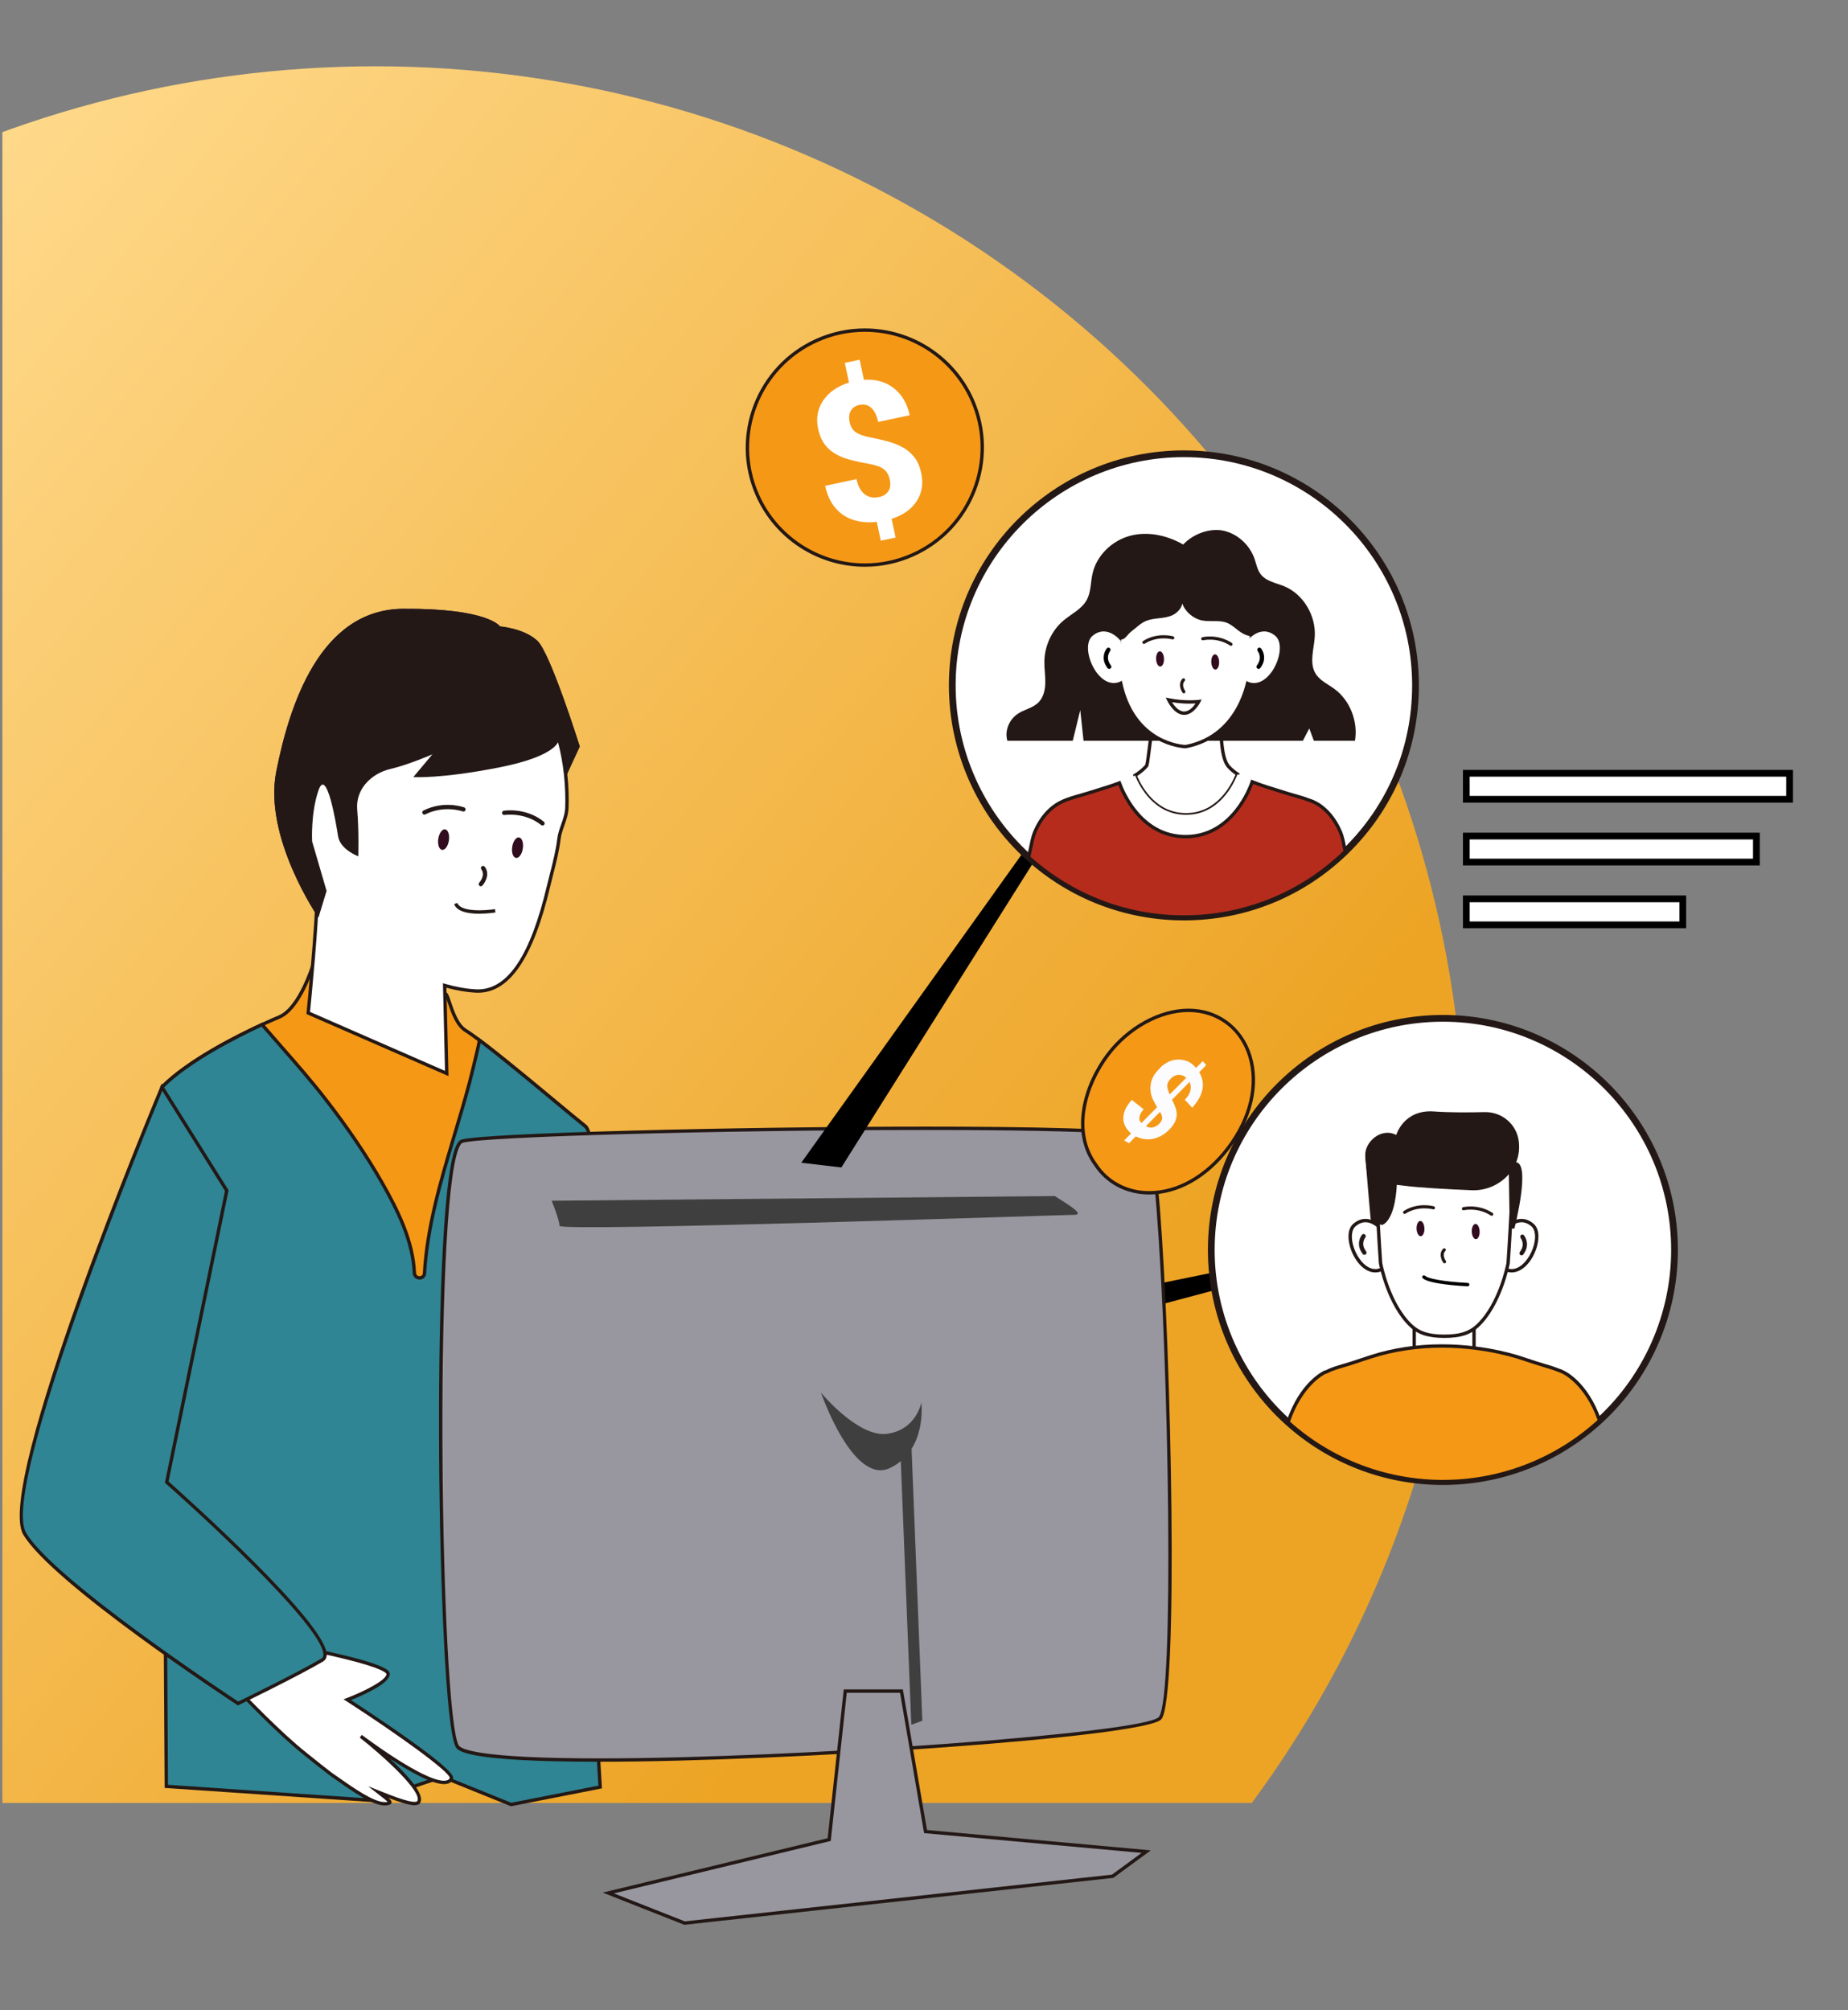 <?xml version="1.0" encoding="iso-8859-1"?>
<!-- Generator: Adobe Illustrator 16.0.0, SVG Export Plug-In . SVG Version: 6.00 Build 0)  -->
<!DOCTYPE svg PUBLIC "-//W3C//DTD SVG 1.1//EN" "http://www.w3.org/Graphics/SVG/1.1/DTD/svg11.dtd">
<svg version="1.1" id="Layer_2" xmlns="http://www.w3.org/2000/svg" xmlns:xlink="http://www.w3.org/1999/xlink" x="0px" y="0px"
	 width="388px" height="422px" viewBox="0 0 388 422" style="enable-background:new 0 0 388 422;" xml:space="preserve">
<rect x="0" y="0" width="388" height="422" fill="#808080" stroke="none"/>
<g>
	<g>
		<g>
			<defs>
				<rect id="SVGID_1_" x="0.5" y="5.519" width="386" height="373"/>
			</defs>
			<clipPath id="SVGID_2_">
				<use xlink:href="#SVGID_1_"  style="overflow:visible;"/>
			</clipPath>
			
				<linearGradient id="SVGID_3_" gradientUnits="userSpaceOnUse" x1="-77.703" y1="305.89" x2="188.554" y2="88.979" gradientTransform="matrix(1 0 0 -1 0.04 421.064)">
				<stop  offset="0" style="stop-color:#FFDA8C"/>
				<stop  offset="1" style="stop-color:#EDA425"/>
			</linearGradient>
			<circle style="clip-path:url(#SVGID_2_);fill:url(#SVGID_3_);" cx="78.815" cy="242.652" r="228.734"/>
		</g>
	</g>
	<g>
		<polygon points="193.764,287.168 315.877,254.665 188.276,280.715 		"/>
		<g>
			<g>
				<circle style="fill:#F59816;" cx="181.58" cy="93.969" r="24.658"/>
				<path style="fill:#231815;" d="M181.594,118.987c-9.9,0-18.885-5.848-22.891-14.899c-5.576-12.611,0.146-27.411,12.756-32.99
					c3.219-1.424,6.619-2.146,10.107-2.146c9.898,0,18.883,5.848,22.887,14.898c5.576,12.612-0.145,27.414-12.756,32.993
					C188.483,118.266,185.081,118.987,181.594,118.987z M181.567,69.66c-3.391,0-6.693,0.702-9.82,2.084
					c-12.256,5.421-17.814,19.802-12.395,32.059c3.893,8.795,12.621,14.478,22.242,14.478c3.389,0,6.691-0.7,9.816-2.083
					c12.256-5.422,17.814-19.804,12.395-32.061C199.915,75.342,191.186,69.66,181.567,69.66z"/>
			</g>
			<g>
				<path style="fill:#FFFFFF;" d="M186.831,100.76c-0.221-1.033-0.646-1.79-1.283-2.269c-0.635-0.477-1.646-0.842-3.035-1.091
					c-1.389-0.248-2.686-0.524-3.883-0.83c-1.197-0.303-2.262-0.723-3.197-1.262c-0.932-0.537-1.705-1.226-2.32-2.063
					c-0.617-0.838-1.064-1.914-1.346-3.23c-0.471-2.207-0.113-4.182,1.068-5.929c1.182-1.746,2.988-3.001,5.416-3.767l-0.881-4.131
					l3.115-0.665l0.896,4.209c2.461-0.155,4.547,0.425,6.256,1.747c1.707,1.318,2.826,3.22,3.355,5.699l-6.615,1.411
					c-0.291-1.355-0.773-2.348-1.453-2.965c-0.678-0.619-1.498-0.826-2.465-0.62c-0.863,0.185-1.471,0.597-1.834,1.241
					c-0.359,0.643-0.439,1.442-0.236,2.395c0.205,0.965,0.645,1.672,1.314,2.123c0.67,0.452,1.664,0.805,2.99,1.063
					c1.322,0.255,2.582,0.547,3.777,0.871c1.193,0.325,2.258,0.758,3.191,1.293c0.934,0.538,1.723,1.229,2.367,2.074
					c0.643,0.843,1.105,1.925,1.389,3.244c0.477,2.229,0.156,4.203-0.959,5.915c-1.115,1.71-2.869,2.942-5.26,3.699l0.842,3.937
					l-3.111,0.664l-0.844-3.955c-2.91,0.306-5.299-0.204-7.174-1.529c-1.873-1.327-3.096-3.339-3.674-6.042l6.596-1.408
					c0.318,1.489,0.891,2.552,1.715,3.187c0.824,0.636,1.846,0.826,3.057,0.565c0.889-0.188,1.529-0.604,1.924-1.239
					C186.93,102.466,187.03,101.684,186.831,100.76z"/>
			</g>
		</g>
		<line style="fill:none;" x1="37.127" y1="372.042" x2="124.469" y2="371.598"/>
		<path style="fill:#152245;" d="M80.819,398.771"/>
		<path style="fill:#E77451;" d="M60.391,167.753c0.639-21.162,14.273-37.921,30.463-37.438c15.842,0.475,28.26,17.29,28.193,37.84
			c-0.004,0.449-0.01,0.901-0.025,1.352c-0.07,2.448-1.412,4.369-1.68,6.707c-0.359,3.103-1.496,6.971-2.158,9.779
			c-3.166,13.396-7.818,22.476-15.332,22.063c-2.061-0.112-4.248-0.511-6.488-1.158l0.438,18.478l-29.09-12.71
			c0,0,1.945-19.209,1.871-25.521C62.635,181.335,60.186,174.703,60.391,167.753z"/>
		<g>
			<path style="fill:#F59816;" d="M46.704,366.81L34.012,228.244c6.385-6.497,19.748-12.699,24.623-14.731
				c4.371-1.817,7.156-11.109,7.156-11.109l17.432,10.944l3.764,3.232l1.717-2.938l4.785-5.004c0.719,0.021,1.465,5.934,4.227,7.675
				c5.135,3.234,19.924,15.957,25.15,20.128c3.418,2.727-9.258,30.287-9.58,65.252c-0.24,26.249-8.324,25.538-7.619,39.395
				l-2.51,25.926l-11.605-9.264l-16.723-3.968L46.704,366.81z"/>
			<path style="fill:#231815;" d="M103.446,367.695l-12.055-9.621l-16.525-3.921l-28.469,13.188l-0.045-0.5L33.643,228.113
				l0.115-0.117c7.281-7.409,22.977-14.074,24.742-14.81c4.166-1.734,6.926-10.794,6.953-10.885l0.133-0.445l17.865,11.224
				l3.445,2.956l1.551-2.639l4.895-5.118l0.156,0.005c0.508,0.015,0.73,0.674,1.215,2.118c0.613,1.82,1.539,4.57,3.193,5.611
				c3.656,2.306,11.979,9.225,18.666,14.782c2.682,2.229,4.996,4.155,6.516,5.367c1.584,1.266,0.361,6.197-1.859,15.151
				c-2.945,11.89-7.4,29.857-7.592,50.381c-0.135,14.835-2.785,21.153-4.916,26.229c-1.678,4.003-3.008,7.163-2.701,13.146v0.026
				l-0.002,0.024L103.446,367.695z M74.792,353.409l16.918,4.013l11.158,8.907l2.443-25.25c-0.307-6.127,1.113-9.511,2.758-13.428
				c2.105-5.02,4.729-11.267,4.861-25.962c0.191-20.606,4.658-38.622,7.613-50.545c1.934-7.807,3.334-13.446,2.104-14.428
				c-1.525-1.216-3.844-3.145-6.527-5.376c-6.318-5.254-14.971-12.447-18.59-14.729c-1.867-1.175-2.842-4.068-3.486-5.983
				c-0.178-0.531-0.391-1.166-0.551-1.482l-4.506,4.711l-1.908,3.271l-4.066-3.493l-17.021-10.688
				c-0.623,1.907-3.252,9.244-7.219,10.894c-6.316,2.633-18.514,8.638-24.395,14.537l12.632,137.9L74.792,353.409z"/>
		</g>
		<path style="fill:#3D295E;" d="M117.301,155.386c0,0-0.016,3.26-12.441,5.72c-12.428,2.458-18.078,2.032-18.078,2.032l4.002-4.771
			c0,0-4.947,2.167-8.838,3.081c-3.891,0.914-7.33,4.156-6.949,8.542c0.385,4.387,0.225,9.788,0.225,9.788s-3.82-1.402-4.248-4.246
			c-0.432-2.844-2.4-14.484-4.09-9.645c-1.688,4.84-1.35,10.77-1.35,10.77l3.033,10.385l-1.711,5.612c0,0-11.592-16.82-8.863-30.636
			c2.73-13.817,9.125-34.087,26.633-34.206c17.936-0.123,20.348,3.698,20.348,3.698s5.137,0.409,7.889,3.064
			c2.754,2.658,8.861,22.145,8.861,22.145l-2.848,6.176L117.301,155.386z"/>
		<path style="fill:#D1DBEF;" d="M99.495,168.409c1.102,0.137,1.762,1.775,1.627,2.879c-0.373,3.194-1.732,8.764-9.248,8.131
			c-7.197-0.605-8.158-7.283-7.678-10.549c0.16-1.089,1.156-1.851,2.246-1.716L99.495,168.409z"/>
		<polygon style="fill:#152245;" points="84.196,168.871 84.293,171.728 74.715,170.841 74.952,168.617 		"/>
		<polygon style="fill:#152245;" points="105.346,170.644 100.79,170.313 100.516,173.007 105.395,173.283 		"/>
		<polygon style="fill:#994831;" points="106.438,188.735 105.799,186.013 97.458,187.746 		"/>
		<polygon style="fill:#C89A4A;" points="116.405,252.561 108.069,260.293 97.883,252.394 107.651,257.062 		"/>
		<polygon style="fill:#C89A4A;" points="75.237,251.8 66.901,259.527 56.713,251.633 66.479,256.302 		"/>
		<path style="fill:#485473;" d="M123.04,238.563l24.055,84.985c0,0,24.139,31.089,24.053,33.91
			c-0.084,2.823-6.795,14.625-13.02,10.202c-6.217-4.425-25.377-36.773-25.377-36.773l-17.404-39.828L123.04,238.563z"/>
		<path style="fill:#485473;" d="M34.012,228.244c0,0-34.895,83.477-28.83,93.75c6.064,10.273,44.803,35.645,44.803,35.645
			s11.928-5.767,17.674-9.125c5.752-3.356-32.652-37.348-32.652-37.348l12.605-61.211L34.012,228.244z"/>
		<path style="fill:#485473;" d="M55.022,215.107c4.471,5.189,9.121,10.249,13.328,15.661c4.301,5.531,8.379,11.417,11.854,17.51
			c3.287,5.772,6.49,12.183,6.799,18.947c0.064,1.357,2.049,1.446,2.127,0.063c0.58-10.085,3.525-19.722,6.385-29.349
			c1.381-4.662,2.805-9.325,3.91-14.064c0.404-1.732,0.906-3.604,1.242-5.484c6.461,4.831,17.764,14.51,22.199,18.05
			c3.418,2.727,0.342,35.182,0.021,70.143c-0.244,26.253,2.416,54.734,3.123,68.591l-18.705,3.676l-14.416-5.845l-14.748,4.974
			l-43.219-2.943l-0.91-146.791C39.176,222.988,48.907,217.927,55.022,215.107z"/>
		<polygon style="fill:#152245;" points="89.907,272.017 92.901,370.542 92.424,274.693 		"/>
		<polygon style="fill:#152245;" points="121.852,340.208 110.584,338.2 117.344,341.929 		"/>
		<polygon style="fill:#152245;" points="87.852,274.43 52.084,236.71 55.874,225.927 45.465,226.108 45.885,220.427 43.936,227.55 
			52.807,229.055 49.293,238.855 		"/>
		<polygon style="fill:#152245;" points="108.934,225.782 113.887,234.103 106.625,234.626 113.075,242.621 92.831,273.591 
			110.659,242.735 103.325,233.228 111.321,232.911 		"/>
		<polygon style="fill:#152245;" points="58.508,338.517 43.821,350.628 48.979,341.858 		"/>
		<polygon style="fill:#152245;" points="73.147,269.286 53.811,269.944 65.627,272.28 		"/>
		<path style="fill:#EAF0F7;" d="M240.924,238.724c3.705,2.966,7.016,117.176,2.629,122.004
			c-4.385,4.827-143.629,13.302-147.578,5.84c-3.949-7.462-5.584-124.771,1.002-126.966
			C103.557,237.409,236.534,235.214,240.924,238.724z"/>
		<polygon style="fill:#EAF0F7;" points="189.262,355.036 194.321,384.526 240.661,388.739 233.6,393.912 143.729,403.741 
			127.719,397.424 174.096,386.212 177.469,355.036 		"/>
		<path style="fill:#787F8A;" d="M221.471,251.103c3.625,2.304,6.258,3.95,3.953,3.95c-2.303,0-107.963,3.623-107.963,2.304
			c0-1.315-1.645-5.267-1.645-5.267L221.471,251.103z"/>
		<path style="fill:#787F8A;" d="M193.438,294.486c0,0-1.053,5.688-7.158,6.53c-6.111,0.843-13.906-8.636-13.906-8.636
			s6.74,19.592,14.535,15.799C194.706,304.387,193.438,294.486,193.438,294.486z"/>
		<polygon style="fill:#787F8A;" points="189.016,303.968 191.334,362.104 193.653,361.26 191.334,302.702 		"/>
		<path style="fill:#E77451;" d="M49.866,354.688l12.891-8.844c0,0,18.678,3.481,18.732,5.602c0.057,2.119-8.58,5.393-8.58,5.393
			s22.783,14.715,21.84,16.612c-1.982,3.992-18.996-8.937-18.996-8.937s13.857,10.931,12.166,13.795
			c-0.537,0.914-3.596-0.097-8.455-2.046c2.262,1.772,2.738,2.097,2.199,2.296c-2.439,0.905-7.313-2.663-12.205-6.09
			c-2.172-1.649-3.877-3.058-5.318-4.198C58.112,363.489,49.866,354.688,49.866,354.688z"/>
		<g>
			<path style="fill:#FFFFFF;" d="M60.391,167.753c0.639-21.162,14.273-37.921,30.463-37.438c15.842,0.475,28.26,17.29,28.193,37.84
				c-0.004,0.449-0.01,0.901-0.025,1.352c-0.07,2.448-1.412,4.369-1.68,6.707c-0.359,3.103-1.496,6.971-2.158,9.779
				c-3.166,13.396-7.818,22.476-15.332,22.063c-2.061-0.112-4.248-0.511-6.488-1.158l0.438,18.478l-29.09-12.71
				c0,0,1.945-19.209,1.871-25.521C62.635,181.335,60.186,174.703,60.391,167.753z"/>
			<path style="fill:#231815;" d="M94.168,225.922l-29.836-13.035l0.027-0.258c0.02-0.19,1.92-19.047,1.871-25.374
				c-4.242-6.278-6.385-13.022-6.193-19.513c0.307-10.155,3.59-19.658,9.244-26.757c5.668-7.115,13.086-11.033,20.889-11.033
				c0.23,0,0.463,0.003,0.693,0.01c7.76,0.232,14.982,4.328,20.336,11.534c5.322,7.16,8.234,16.628,8.203,26.66
				c-0.004,0.453-0.012,0.908-0.027,1.362c-0.039,1.386-0.471,2.604-0.885,3.785c-0.352,0.989-0.68,1.924-0.797,2.949
				c-0.268,2.321-0.963,5.051-1.576,7.457c-0.215,0.838-0.418,1.637-0.59,2.363c-3.553,15.037-8.52,22.347-15.186,22.348
				c-0.17,0-0.34-0.005-0.51-0.015c-1.916-0.104-3.969-0.453-6.104-1.04L94.168,225.922z M65.09,212.444l28.344,12.385
				l-0.436-18.406l0.463,0.135c2.252,0.649,4.408,1.034,6.408,1.144c0.158,0.009,0.314,0.014,0.473,0.014
				c6.289,0,11.031-7.133,14.496-21.802c0.174-0.73,0.379-1.534,0.594-2.376c0.607-2.386,1.297-5.09,1.559-7.363
				c0.127-1.104,0.484-2.121,0.832-3.104c0.416-1.181,0.809-2.295,0.846-3.572c0.014-0.449,0.021-0.897,0.025-1.345
				c0.031-9.879-2.832-19.196-8.061-26.234c-5.223-7.026-12.252-11.022-19.791-11.249c-7.828-0.231-15.313,3.609-21.006,10.758
				c-5.561,6.98-8.789,16.334-9.092,26.338c-0.188,6.37,1.932,13.002,6.129,19.182l0.061,0.088l0.002,0.106
				C67.006,193.003,65.319,210.137,65.09,212.444z"/>
		</g>
		<path style="fill:#231815;" d="M117.301,155.386c0,0-0.016,3.26-12.441,5.72c-12.428,2.458-18.078,2.032-18.078,2.032l4.002-4.771
			c0,0-4.947,2.167-8.838,3.081c-3.891,0.914-7.33,4.156-6.949,8.542c0.385,4.387,0.225,9.788,0.225,9.788s-3.82-1.402-4.248-4.246
			c-0.432-2.844-2.4-14.484-4.09-9.645c-1.688,4.84-1.35,10.77-1.35,10.77l3.033,10.385l-1.711,5.612c0,0-11.592-16.82-8.863-30.636
			c2.73-13.817,9.125-34.087,26.633-34.206c17.936-0.123,20.348,3.698,20.348,3.698s5.137,0.409,7.889,3.064
			c2.754,2.658,8.861,22.145,8.861,22.145l-2.848,6.176L117.301,155.386z"/>
		<polygon style="fill:#C89A4A;" points="116.405,252.561 108.069,260.293 97.883,252.394 107.651,257.062 		"/>
		<polygon style="fill:#C89A4A;" points="75.237,251.8 66.901,259.527 56.713,251.633 66.479,256.302 		"/>
		<path style="fill:#485473;" d="M123.04,238.563l24.055,84.985c0,0,24.139,31.089,24.053,33.91
			c-0.084,2.823-6.795,14.625-13.02,10.202c-6.217-4.425-25.377-36.773-25.377-36.773l-17.404-39.828L123.04,238.563z"/>
		<g>
			<path style="fill:#2F8593;" d="M55.022,215.107c4.471,5.189,9.121,10.249,13.328,15.661c4.301,5.531,8.379,11.417,11.854,17.51
				c3.287,5.772,6.49,12.183,6.799,18.947c0.064,1.357,2.049,1.446,2.127,0.063c0.58-10.085,3.525-19.722,6.385-29.349
				c1.381-4.662,2.805-9.325,3.91-14.064c0.404-1.732,0.906-3.604,1.242-5.484c6.461,4.831,17.764,14.51,22.199,18.05
				c3.418,2.727,0.342,35.182,0.021,70.143c-0.244,26.253,2.416,54.734,3.123,68.591l-18.705,3.676l-14.416-5.845l-14.748,4.974
				l-43.219-2.943l-0.91-146.791C39.176,222.988,48.907,217.927,55.022,215.107z"/>
			<path style="fill:#231815;" d="M107.27,379.217l-14.393-5.834l-14.689,4.954l-0.07-0.005l-43.547-2.965l-0.914-147.266
				l0.102-0.104c5.436-5.53,15.561-10.649,21.113-13.211l0.242-0.111l0.176,0.202c1.248,1.45,2.533,2.915,3.775,4.331
				c3.209,3.656,6.527,7.438,9.563,11.345c4.666,6,8.664,11.904,11.883,17.551c3.375,5.925,6.537,12.34,6.846,19.106
				c0.025,0.499,0.393,0.724,0.748,0.724c0.307,0,0.645-0.176,0.672-0.663c0.564-9.794,3.387-19.291,6.117-28.478l0.729-2.453
				c1.215-4.093,2.475-8.323,3.459-12.544c0.111-0.482,0.232-0.977,0.355-1.479c0.314-1.299,0.643-2.643,0.883-3.988l0.1-0.564
				l0.461,0.344c4.254,3.181,10.6,8.457,15.701,12.698c2.678,2.225,4.99,4.146,6.508,5.357c2.268,1.811,1.934,13.643,1.092,36.153
				c-0.389,10.393-0.83,22.172-0.941,34.271c-0.18,19.508,1.24,40.197,2.277,55.304c0.357,5.21,0.664,9.71,0.848,13.266l0.014,0.306
				L107.27,379.217z M92.899,372.629l14.441,5.854l18.301-3.596c-0.184-3.501-0.484-7.891-0.832-12.948
				c-1.037-15.118-2.457-35.823-2.275-55.358c0.109-12.107,0.551-23.893,0.939-34.29c0.707-18.94,1.268-33.901-0.826-35.572
				c-1.525-1.217-3.838-3.142-6.518-5.369c-4.916-4.085-10.99-9.137-15.219-12.333c-0.23,1.177-0.512,2.338-0.787,3.468
				c-0.121,0.499-0.242,0.991-0.354,1.472c-0.99,4.241-2.252,8.482-3.471,12.584l-0.73,2.453
				c-2.717,9.146-5.527,18.604-6.086,28.315c-0.051,0.914-0.752,1.33-1.379,1.33c-0.689,0-1.412-0.48-1.453-1.397
				c-0.303-6.618-3.426-12.941-6.754-18.789c-3.203-5.616-7.182-11.493-11.828-17.467c-3.023-3.891-6.334-7.664-9.535-11.313
				c-1.186-1.351-2.41-2.747-3.605-4.133c-4.551,2.11-15.074,7.334-20.563,12.849l0.91,146.316l42.82,2.916L92.899,372.629z"/>
		</g>
		<polygon style="fill:#152245;" points="121.852,340.208 110.584,338.2 117.344,341.929 		"/>
		<polygon style="fill:#152245;" points="58.508,338.517 43.821,350.628 48.979,341.858 		"/>
		<g>
			<path style="fill:#98979F;" d="M240.924,238.724c3.705,2.966,7.016,117.176,2.629,122.004
				c-4.385,4.827-143.629,13.302-147.578,5.84c-3.949-7.462-5.584-124.771,1.002-126.966
				C103.557,237.409,236.534,235.214,240.924,238.724z"/>
			<path style="fill:#231815;" d="M125.799,369.871c-28.477,0-29.725-2.362-30.137-3.138c-2.012-3.805-3.268-33.348-3.465-60.565
				c-0.197-26.942,0.604-58.253,3.434-65.32c0.363-0.909,0.768-1.427,1.232-1.582c4.234-1.411,58.455-2.739,97.389-2.739
				c20.297,0,44.908,0.333,46.893,1.921c0.347,0.275,1.258,1.005,2.385,15.268c2.398,30.291,3.964,103.204,0.285,107.25
				C240.4,364.722,165.598,369.871,125.799,369.871z M194.252,237.233c-42.447,0-93.297,1.415-97.164,2.704
				c-0.113,0.038-0.422,0.229-0.799,1.173c-5.262,13.132-3.758,118.195,0,125.292c0.438,0.831,4.193,2.761,29.51,2.761
				c42,0,114.473-5.35,117.494-8.674c3.301-3.634,2.109-74.115-0.469-106.719c-1.025-12.95-1.881-14.58-2.121-14.771
				C240.04,238.469,234.184,237.233,194.252,237.233z"/>
		</g>
		<g>
			<polygon style="fill:#98979F;" points="189.262,355.036 194.321,384.526 240.661,388.739 233.6,393.912 143.729,403.741 
				127.719,397.424 174.096,386.212 177.469,355.036 			"/>
			<path style="fill:#231815;" d="M143.678,404.102l-17.129-6.761l47.221-11.415l3.381-31.244h12.41l5.063,29.518l47.002,4.272
				l-7.894,5.78l-0.094,0.012L143.678,404.102z M128.887,397.504l14.889,5.875l89.693-9.81l6.227-4.563l-45.677-4.151l-5.053-29.465
				h-11.18l-3.365,31.106L128.887,397.504z"/>
		</g>
		<path style="fill:#3F3F3F;" d="M221.471,251.103c3.625,2.304,6.258,3.95,3.953,3.95c-2.303,0-107.963,3.623-107.963,2.304
			c0-1.315-1.645-5.267-1.645-5.267L221.471,251.103z"/>
		<path style="fill:#3F3F3F;" d="M193.438,294.486c0,0-1.053,5.688-7.158,6.53c-6.111,0.843-13.906-8.636-13.906-8.636
			s6.74,19.592,14.535,15.799C194.706,304.387,193.438,294.486,193.438,294.486z"/>
		<polygon style="fill:#3F3F3F;" points="189.016,303.968 191.334,362.104 193.653,361.26 191.334,302.702 		"/>
		<polygon points="176.645,245.102 243.971,138.169 168.231,244.112 		"/>
		<g>
			<path style="fill:#FFFFFF;" d="M49.866,354.688l12.891-8.844c0,0,18.678,3.481,18.732,5.602c0.057,2.119-8.58,5.393-8.58,5.393
				s22.783,14.715,21.84,16.612c-1.982,3.992-18.996-8.937-18.996-8.937s13.857,10.931,12.166,13.795
				c-0.537,0.914-3.596-0.097-8.455-2.046c2.262,1.772,2.738,2.097,2.199,2.296c-2.439,0.905-7.313-2.663-12.205-6.09
				c-2.172-1.649-3.877-3.058-5.318-4.198C58.112,363.489,49.866,354.688,49.866,354.688z"/>
			<path style="fill:#231815;" d="M80.797,379.055c-2.574,0-6.551-2.792-10.762-5.748l-0.781-0.549
				c-1.568-1.191-2.883-2.245-4.041-3.175c-0.455-0.367-0.885-0.712-1.293-1.036c-5.98-4.742-14.23-13.529-14.314-13.618
				l-0.279-0.301l13.352-9.16l0.145,0.026c0.047,0.009,4.732,0.886,9.363,2.011c9.615,2.336,9.645,3.453,9.656,3.931
				c0.055,2.019-5.855,4.565-8.16,5.48c1.592,1.039,6.209,4.071,10.703,7.226c11.404,8.006,10.934,8.955,10.68,9.465
				c-0.316,0.639-0.936,0.961-1.84,0.961c-2.596,0-7.445-2.774-11.412-5.368c3.693,3.398,7.465,7.501,6.41,9.288
				c-0.201,0.341-0.6,0.514-1.189,0.514c-1.104,0-2.994-0.593-5.498-1.547c0.582,0.494,0.721,0.712,0.678,0.991
				c-0.031,0.201-0.176,0.35-0.428,0.442C81.493,378.999,81.159,379.055,80.797,379.055z M50.407,354.745
				c1.498,1.582,8.639,9.033,13.951,13.248c0.41,0.325,0.842,0.671,1.299,1.038c1.154,0.928,2.463,1.979,4.014,3.156l0.773,0.541
				c3.934,2.763,8,5.62,10.354,5.62c0.217,0,0.414-0.025,0.592-0.073c-0.262-0.261-0.875-0.74-1.66-1.355l-2.438-1.909l2.303,0.925
				c3.057,1.227,6.07,2.361,7.439,2.361c0.311,0,0.518-0.059,0.58-0.166c1.117-1.893-6.816-9.186-12.08-13.338l0.434-0.56
				c0.127,0.096,12.725,9.63,17.258,9.63c0.621,0,1.018-0.187,1.207-0.568c0.051-1.29-10.998-9.235-21.715-16.157l-0.588-0.381
				l0.654-0.247c3.488-1.322,8.387-3.766,8.354-5.054c-0.004-0.106-0.285-1.114-9.115-3.26c-4.16-1.011-8.365-1.82-9.186-1.977
				L50.407,354.745z"/>
		</g>
		<g>
			<g id="picture_2_2_">
				<g>
					<path style="fill:#FFFFFF;" d="M199.938,143.895c0,14.317,6.188,27.191,16.035,36.09c8.625,7.793,20.055,12.539,32.596,12.539
						c13.177,0,25.13-5.241,33.89-13.754c9.09-8.835,14.737-21.195,14.737-34.875c0-26.857-21.771-48.629-48.627-48.629
						C221.709,95.266,199.938,117.037,199.938,143.895z"/>
					<path style="fill:#231815;" d="M248.568,193.231c-12.248,0-23.991-4.518-33.069-12.721
						c-10.338-9.345-16.271-22.689-16.271-36.615c0-27.204,22.133-49.336,49.34-49.336c27.203,0,49.334,22.132,49.334,49.336
						c0,13.443-5.311,26.011-14.952,35.383C273.689,188.276,261.479,193.231,248.568,193.231z M248.568,95.974
						c-26.426,0-47.924,21.497-47.924,47.921c0,13.526,5.76,26.489,15.804,35.564c8.817,7.969,20.225,12.356,32.12,12.356
						c12.541,0,24.402-4.813,33.396-13.554c9.367-9.104,14.524-21.309,14.524-34.367C296.489,117.471,274.991,95.974,248.568,95.974
						z"/>
				</g>
				<g>
					<g>
						<g>
							<g>
								<path style="fill:#FFFFFF;" d="M249.02,171.059c-6.662,0-9.75-5.929-10.709-8.269c0.885-0.545,1.678-1.167,2.326-1.903
									c0.039-0.044,0.076-0.099,0.113-0.148c0.232-0.305,0.871-6.575,1.037-7.038c10.199,0.979,14.635-0.441,14.635-0.441v1.632
									c0.15,2.49,0.529,4.746,1.361,5.848c0.039,0.051,0.078,0.104,0.117,0.148c0.547,0.625,1.205,1.164,1.928,1.646
									C259.004,164.654,255.941,171.059,249.02,171.059z"/>
								<path style="fill:#231815;" d="M249.02,171.413c-6.817,0-9.99-5.936-11.037-8.488l-0.11-0.277l0.254-0.158
									c0.926-0.569,1.66-1.171,2.246-1.837c0.021-0.022,0.041-0.049,0.062-0.077l0.018-0.021c0.121-0.347,0.398-2.557,0.582-4.028
									c0.24-1.924,0.348-2.73,0.424-2.944l0.092-0.259l0.275,0.025c2.365,0.228,4.617,0.344,6.689,0.344
									c5.319,0,7.778-0.762,7.803-0.771l0.461-0.146l0.002,2.116c0.172,2.828,0.604,4.73,1.289,5.635
									c0.041,0.054,0.07,0.093,0.102,0.128c0.494,0.563,1.104,1.082,1.855,1.584l0.238,0.157l-0.104,0.265
									C259.359,164.714,256.195,171.413,249.02,171.413z M238.752,162.93c1.1,2.545,4.107,7.775,10.268,7.775
									c6.453,0,9.472-5.844,10.375-8.041c-0.699-0.486-1.276-0.995-1.762-1.545c-0.039-0.047-0.082-0.1-0.121-0.153
									c-0.791-1.046-1.258-3.021-1.443-6.055v-1.192c-0.946,0.226-3.373,0.68-7.557,0.68c-2.004,0-4.17-0.106-6.443-0.315
									c-0.079,0.497-0.215,1.564-0.336,2.529c-0.424,3.402-0.543,4.132-0.698,4.34l-0.035,0.044
									c-0.031,0.043-0.063,0.085-0.097,0.123C240.327,161.776,239.62,162.37,238.752,162.93z"/>
							</g>
						</g>
						<g>
							<path style="fill:#FFFFFF;" d="M248.93,175.645c-9.338,0-13.152-9.171-13.906-11.272c1.174-0.452,2.289-0.966,3.287-1.581
								c0.959,2.339,4.047,8.269,10.709,8.269c6.922,0,9.984-6.405,10.81-8.526c0.932,0.621,1.979,1.144,3.09,1.601
								C262.417,165.622,258.691,175.645,248.93,175.645z"/>
						</g>
					</g>
					<g>
						<g>
							<path style="fill:#FFFFFF;" d="M237.079,137.236c0-1.187,0.512-2.254,1.323-2.996c0.722-0.655,1.679-1.056,2.728-1.056
								c0.925,0,1.774,0.312,2.459,0.834c0.97,0.739,1.593,1.906,1.593,3.218c0,2.234-1.816,4.051-4.052,4.051
								C238.896,141.288,237.079,139.47,237.079,137.236z"/>
						</g>
						<g>
							<path style="fill:#FFFFFF;" d="M251.525,138.068l0.677-1.666c-3.388-1.371-6.371-0.042-6.496,0.015l0.746,1.637l-0.373-0.817
								l0.371,0.818C246.475,138.044,248.877,136.996,251.525,138.068z"/>
						</g>
					</g>
					<g>
						<path style="fill:#7AC090;" d="M282.225,177.672l-0.285-1.347C282.04,176.735,282.135,177.187,282.225,177.672z"/>
					</g>
					<g>
						<path style="fill:#7AC090;" d="M216.704,176.529l-0.19,0.906C216.573,177.116,216.637,176.814,216.704,176.529z"/>
					</g>
					<g>
						<path style="fill:#C461A1;" d="M281.939,176.322v0.003V176.322z"/>
					</g>
					<g>
						<path style="fill:#C461A1;" d="M216.749,176.322l0.004,0.004c-0.019,0.066-0.032,0.134-0.049,0.203L216.749,176.322z"/>
					</g>
					<g>
						<g>
							<path id="SVGID_4_" style="fill:#B52C1D;" d="M215.973,179.984c8.625,7.793,20.055,12.539,32.596,12.539
								c13.177,0,25.13-5.241,33.89-13.754l-0.231-1.099l-0.285-1.347c0,0,0-0.001,0-0.002c-0.164-0.668-0.336-1.231-0.521-1.664
								c-1.225-2.849-2.855-4.508-4.178-5.454c-1.322-0.947-2.34-1.182-2.34-1.182c-1.461-0.602-3.576-1.093-4.996-1.559
								c-1.799-0.59-3.762-1.136-5.627-1.806c-0.461-0.166-0.914-0.343-1.359-0.527c-0.502,1.49-4.227,11.514-13.988,11.514
								c-9.338,0-13.152-9.171-13.906-11.272c-0.271,0.105-0.545,0.208-0.819,0.308c-1.851,0.66-3.789,1.202-5.572,1.785
								c-1.618,0.531-4.146,1.096-5.571,1.817c-1.281,0.555-3.974,2.164-5.785,6.376c-0.187,0.436-0.361,0.999-0.521,1.668
								c-0.018,0.066-0.033,0.134-0.049,0.203l-0.191,0.906L215.973,179.984z"/>
						</g>
						<g>
							<path id="SVGID_5_" style="fill:#231815;" d="M248.568,192.878c-12.159,0-23.817-4.485-32.832-12.63l-0.151-0.137
								l0.774-3.655c0.017-0.075,0.031-0.146,0.05-0.216c0.168-0.703,0.353-1.284,0.541-1.723c1.827-4.251,4.524-5.936,5.969-6.561
								c0.979-0.495,2.496-0.925,3.834-1.305c0.646-0.183,1.254-0.355,1.769-0.524c0.676-0.222,1.375-0.436,2.082-0.652
								c1.147-0.354,2.338-0.722,3.479-1.13c0.274-0.1,0.547-0.2,0.815-0.304l0.338-0.13l0.121,0.341
								c0.66,1.844,4.414,11.037,13.572,11.037c9.596,0,13.266-10.118,13.652-11.271l0.121-0.359l0.348,0.145
								c0.486,0.198,0.926,0.369,1.348,0.521c1.15,0.413,2.351,0.783,3.513,1.14c0.715,0.221,1.422,0.438,2.104,0.663
								c0.514,0.167,1.117,0.34,1.76,0.521c1.127,0.32,2.295,0.65,3.236,1.036c0.188,0.049,1.182,0.334,2.437,1.229
								c1.241,0.892,2.997,2.585,4.295,5.604c0.187,0.431,0.362,0.985,0.532,1.692l0.019,0.075l0.549,2.601l-0.139,0.136
								C273.51,187.957,261.387,192.878,248.568,192.878z M216.361,179.858c8.861,7.939,20.291,12.312,32.207,12.312
								c12.57,0,24.457-4.799,33.502-13.518l-0.483-2.287c-0.16-0.652-0.326-1.18-0.494-1.567c-1.231-2.867-2.887-4.469-4.057-5.306
								c-1.242-0.889-2.205-1.123-2.216-1.125l-0.053-0.018c-0.908-0.373-2.065-0.702-3.188-1.021
								c-0.646-0.183-1.258-0.355-1.785-0.529c-0.68-0.222-1.381-0.438-2.094-0.657c-1.166-0.36-2.377-0.732-3.543-1.151
								c-0.328-0.118-0.668-0.247-1.031-0.392c-0.811,2.194-4.773,11.399-14.197,11.399c-9.158,0-13.15-8.663-14.113-11.169
								c-0.164,0.063-0.33,0.123-0.496,0.183c-1.157,0.413-2.354,0.782-3.512,1.14c-0.701,0.217-1.396,0.43-2.067,0.648
								c-0.529,0.174-1.144,0.349-1.796,0.533c-1.309,0.37-2.791,0.79-3.727,1.265c-1.367,0.593-3.889,2.173-5.619,6.199
								c-0.174,0.403-0.344,0.945-0.504,1.612c-0.018,0.066-0.031,0.132-0.045,0.197L216.361,179.858z"/>
						</g>
						<g>
							<defs>
								<path id="SVGID_6_" d="M215.973,179.984c8.625,7.793,20.055,12.539,32.596,12.539c13.177,0,25.13-5.241,33.89-13.754
									l-0.231-1.099l-0.285-1.347c0,0,0-0.001,0-0.002c-0.164-0.668-0.336-1.231-0.521-1.664
									c-1.225-2.849-2.855-4.508-4.178-5.454c-1.322-0.947-2.34-1.182-2.34-1.182c-1.461-0.602-3.576-1.093-4.996-1.559
									c-1.799-0.59-3.762-1.136-5.627-1.806c-0.461-0.166-0.914-0.343-1.359-0.527c-0.502,1.49-4.227,11.514-13.988,11.514
									c-9.338,0-13.152-9.171-13.906-11.272c-0.271,0.105-0.545,0.208-0.819,0.308c-1.851,0.66-3.789,1.202-5.572,1.785
									c-1.618,0.531-4.146,1.096-5.571,1.817c-1.281,0.555-3.974,2.164-5.785,6.376c-0.187,0.436-0.361,0.999-0.521,1.668
									c-0.018,0.066-0.033,0.134-0.049,0.203l-0.191,0.906L215.973,179.984z"/>
							</defs>
							<clipPath id="SVGID_7_">
								<use xlink:href="#SVGID_6_"  style="overflow:visible;"/>
							</clipPath>
						</g>
					</g>
					<g>
						<g>
							<path style="fill:#231815;" d="M213.448,150.029c1.446-1.095,3.43-1.32,4.68-2.659c0.99-1.061,1.322-2.629,1.34-4.116
								c0.017-1.485-0.229-2.967-0.196-4.452c0.069-3.268,1.576-6.471,4-8.516c1.705-1.44,3.905-2.414,4.953-4.437
								c0.838-1.615,0.75-3.563,1.143-5.356c0.865-3.946,4.176-7.015,7.908-8.007c3.731-0.993,7.766-0.104,11.145,1.837
								c2.082-2.242,5.627-3.545,8.537-2.884c2.912,0.66,5.434,2.974,6.451,5.917c0.357,1.038,0.553,2.166,1.174,3.055
								c1.139,1.634,3.287,1.944,5.078,2.687c3.947,1.633,6.654,6.109,6.383,10.562c-0.156,2.581-1.164,5.378,0.082,7.609
								c0.883,1.586,2.639,2.334,4.07,3.388c3.225,2.371,4.969,6.785,4.291,10.862h-8.635l-0.959-2.585l-1.345,2.585h-46.053
								l-0.688-6.439l-1.572,6.439H211.5C210.904,153.502,211.816,151.261,213.448,150.029z"/>
						</g>
					</g>
					<g>
						<g>
							<g>
								<g>
									<path style="fill:#FFFFFF;" d="M235.793,120.832l13.896-0.824l13.008,4.443l0.146,7.188c0,0-0.286,5.654-0.618,10.322
										c-0.002,0.016-1.529,12.462-13.164,14.763c-0.115,0.005-0.229,0.012-0.347,0.015c-1.575-0.125-11.577-1.439-13.7-14.778
										v-7.267L235.793,120.832z"/>
									<path style="fill:#231815;" d="M248.706,157.094l-0.021-0.003c-1.967-0.155-11.879-1.614-14.021-15.074l-0.004-0.057
										v-7.267l0.797-14.195l14.28-0.848l13.31,4.546l0.152,7.435c-0.005,0.082-0.293,5.736-0.621,10.355
										c-0.067,0.539-1.742,12.769-13.449,15.084l-0.055,0.007l-0.14,0.006c-0.069,0.003-0.141,0.007-0.213,0.011H248.706z
										 M235.368,141.933c2.063,12.865,11.438,14.295,13.354,14.452c0.061-0.003,0.12-0.005,0.18-0.009l0.119-0.005
										c11.184-2.229,12.791-13.956,12.854-14.454c0.328-4.593,0.615-10.239,0.617-10.297l-0.141-6.915l-12.709-4.34
										l-13.513,0.802l-0.762,13.547V141.933L235.368,141.933z"/>
								</g>
							</g>
						</g>
						<g>
							<g>
								<path style="fill:#FFFFFF;" d="M261.797,134.597c0,0,2.826-3.705,5.953-1.109c3.127,2.597-1.951,13.369-7.031,8.797
									L261.797,134.597z"/>
							</g>
							<g>
								<path d="M264.25,140.436c0.137,0,0.271-0.063,0.359-0.179c0.17-0.226,0.334-0.498,0.483-0.806
									c0.519-1.056,0.4-2.319-0.307-3.299c-0.146-0.2-0.427-0.247-0.629-0.101c-0.199,0.145-0.246,0.426-0.103,0.627
									c0.514,0.709,0.603,1.621,0.23,2.376c-0.125,0.257-0.258,0.479-0.395,0.658c-0.15,0.198-0.113,0.48,0.086,0.631
									C264.061,140.406,264.157,140.436,264.25,140.436z"/>
							</g>
						</g>
						<g>
							<g>
								<path style="fill:#FFFFFF;" d="M235.342,134.597c0,0-2.826-3.705-5.953-1.109c-3.127,2.597,1.951,13.369,7.029,8.797
									L235.342,134.597z"/>
							</g>
							<g>
								<path d="M232.889,140.436c0.096,0,0.191-0.029,0.271-0.091c0.197-0.15,0.236-0.433,0.086-0.631
									c-0.137-0.182-0.27-0.402-0.396-0.658c-0.371-0.757-0.281-1.667,0.23-2.376c0.146-0.202,0.1-0.482-0.102-0.627
									c-0.201-0.146-0.482-0.101-0.625,0.101c-0.709,0.979-0.828,2.243-0.312,3.299c0.151,0.309,0.313,0.579,0.485,0.806
									C232.62,140.374,232.752,140.436,232.889,140.436z"/>
							</g>
						</g>
					</g>
					<g>
						<g>
							<path style="fill:#231815;" d="M233.934,123.797c0.146-1.108,0.313-2.259,0.926-3.194c0.865-1.318,2.451-1.961,3.982-2.336
								c2.77-0.678,5.586-0.374,8.432-0.229c0,0,8.15,0.583,8.476,0.713c0.324,0.131,8.692,6.543,8.844,6.723
								c0.15,0.179,0.166,4.114,0.24,4.461c0.074,0.346-2.063,3.624-2.063,3.624c-0.992-0.051-1.928-0.526-2.715-1.137
								c-0.789-0.61-1.541-1.303-2.469-1.667c-1.6-0.627-3.418-0.168-5.109-0.479c-1.908-0.354-3.586-1.763-4.262-3.583
								c-0.086,0.981-1.064,1.966-1.943,2.411c-0.881,0.443-1.883,0.574-2.86,0.685c-0.979,0.111-1.979,0.214-2.884,0.614
								c-1.116,0.496-1.987,1.402-2.963,2.138c-0.975,0.735-1.362,1.973-2.551,1.685l-1.19-2.188
								C233.26,129.334,233.575,126.534,233.934,123.797z"/>
						</g>
					</g>
				</g>
			</g>
			<g>
				<g>
					<path style="fill:#231815;" d="M258.456,135.583c0.11,0,0.217-0.053,0.278-0.15c0.099-0.152,0.056-0.356-0.1-0.455
						c-3-1.948-6.061-1.226-6.189-1.196c-0.176,0.043-0.282,0.222-0.241,0.399c0.045,0.176,0.228,0.283,0.399,0.241
						c0.027-0.009,2.92-0.683,5.674,1.108C258.333,135.565,258.395,135.583,258.456,135.583z"/>
				</g>
				<path style="fill:#231815;" d="M240.174,135.181c0.061,0,0.119-0.017,0.176-0.052c2.734-1.729,5.762-0.907,5.791-0.898
					c0.176,0.055,0.355-0.051,0.406-0.227s-0.053-0.357-0.227-0.406c-0.135-0.04-3.334-0.917-6.324,0.976
					c-0.154,0.097-0.199,0.3-0.1,0.455C239.958,135.127,240.064,135.181,240.174,135.181z"/>
				<g>
					<path style="fill:#FFFFFF;" d="M251.678,147.282c0,0-2.904,0.36-6.295-0.352c0,0,1.271,2.718,3.146,2.8
						C250.407,149.813,251.678,147.282,251.678,147.282z"/>
					<path style="fill:#231815;" d="M248.62,150.086L248.62,150.086c-0.035,0-0.07,0-0.104-0.002
						c-2.066-0.09-3.396-2.885-3.453-3.004l-0.299-0.641l0.692,0.145c1.713,0.36,3.299,0.437,4.326,0.437
						c1.12,0,1.846-0.088,1.854-0.088l0.655-0.081l-0.297,0.591C251.939,147.549,250.641,150.086,248.62,150.086z M246.061,147.42
						c0.478,0.752,1.377,1.909,2.484,1.958l0.074,0.001c1.07,0,1.941-1.018,2.396-1.687c-0.32,0.019-0.738,0.035-1.234,0.035
						C248.872,147.728,247.54,147.67,246.061,147.42z"/>
				</g>
				<g>
					<path style="fill:#231815;" d="M248.555,145.566c0.066,0,0.135-0.021,0.191-0.062c0.146-0.105,0.184-0.311,0.078-0.46
						c-0.039-0.051-0.879-1.259-0.09-2.083c0.127-0.131,0.121-0.34-0.01-0.466c-0.129-0.124-0.338-0.122-0.466,0.01
						c-0.936,0.976-0.391,2.339,0.027,2.922C248.352,145.519,248.454,145.566,248.555,145.566z"/>
				</g>
				
					<ellipse transform="matrix(0.034 0.999 -0.999 0.034 385.395 -120.545)" style="fill:#310C1F;" cx="255.047" cy="139.067" rx="1.6" ry="0.827"/>
				
					<ellipse transform="matrix(0.034 0.999 -0.999 0.034 373.567 -109.599)" style="fill:#310C1F;" cx="243.472" cy="138.424" rx="1.6" ry="0.828"/>
			</g>
		</g>
		<g>
			<rect x="307.862" y="175.528" style="fill:#FFFFFF;" width="60.903" height="5.454"/>
			<path d="M369.473,181.69h-62.317v-6.869h62.317V181.69z M308.569,180.274h59.489v-4.039h-59.489V180.274z"/>
		</g>
		<g>
			<rect x="307.862" y="162.347" style="fill:#FFFFFF;" width="67.875" height="5.454"/>
			<path d="M376.444,168.508h-69.289v-6.868h69.289V168.508z M308.569,167.094h66.461v-4.039h-66.461V167.094z"/>
		</g>
		<g>
			<rect x="307.862" y="188.71" style="fill:#FFFFFF;" width="45.451" height="5.454"/>
			<path d="M354.02,194.872h-46.864v-6.869h46.864V194.872z M308.569,193.457h44.037v-4.039h-44.037V193.457z"/>
		</g>
		<g>
			<path style="fill:#231815;" d="M89.051,171.016c-0.146-0.018-0.279-0.105-0.352-0.248c-0.107-0.221-0.018-0.49,0.203-0.602
				c4.365-2.17,8.393-0.715,8.561-0.655c0.232,0.087,0.35,0.345,0.266,0.575c-0.086,0.232-0.348,0.352-0.578,0.268
				c-0.037-0.017-3.844-1.377-7.85,0.618C89.221,171.013,89.137,171.026,89.051,171.016z"/>
		</g>
		<path style="fill:#231815;" d="M113.854,173.312c-0.082-0.009-0.16-0.041-0.23-0.098c-3.432-2.764-7.654-2.123-7.695-2.114
			c-0.248,0.046-0.475-0.125-0.516-0.369c-0.039-0.245,0.125-0.478,0.371-0.516c0.188-0.032,4.654-0.722,8.404,2.302
			c0.189,0.153,0.221,0.438,0.066,0.631C114.155,173.272,114.002,173.329,113.854,173.312z"/>
		<g>
			<path style="fill:#231815;" d="M100.899,186.063c-0.09-0.01-0.176-0.048-0.246-0.112c-0.186-0.166-0.199-0.449-0.037-0.634
				c0.061-0.063,1.385-1.569,0.445-2.804c-0.15-0.198-0.113-0.479,0.084-0.629c0.197-0.147,0.477-0.113,0.629,0.085
				c1.113,1.464,0.166,3.224-0.49,3.948C101.182,186.03,101.04,186.078,100.899,186.063z"/>
		</g>
		
			<ellipse transform="matrix(0.148 -0.989 0.989 0.148 -94.974 242.293)" style="fill:#310C1F;" cx="93.13" cy="176.265" rx="2.178" ry="1.128"/>
		
			<ellipse transform="matrix(0.147 -0.989 0.989 0.147 -83.424 259.322)" style="fill:#310C1F;" cx="108.726" cy="178.057" rx="2.178" ry="1.128"/>
		<g>
			<path style="fill:#FFFFFF;" d="M103.975,191.21c0,0-7.309,1.17-8.291-1.523"/>
			<path style="fill:#231815;" d="M100.598,191.83c-2.168,0-4.646-0.38-5.246-2.022l0.664-0.242
				c0.725,1.984,5.951,1.608,7.902,1.296l0.111,0.699C103.696,191.613,102.235,191.83,100.598,191.83z"/>
		</g>
		<g>
			<path style="fill:#2F8593;" d="M34.012,228.244c0,0-34.895,83.477-28.83,93.75c6.064,10.273,44.803,35.645,44.803,35.645
				s11.928-5.767,17.674-9.125c5.752-3.356-32.652-37.348-32.652-37.348l12.605-61.211L34.012,228.244z"/>
			<path style="fill:#231815;" d="M49.959,358.043l-0.17-0.108c-1.584-1.038-38.875-25.534-44.912-35.762
				c-6.086-10.308,27.381-90.649,28.807-94.065l0.266-0.63l14.039,22.411l-0.027,0.139l-12.568,61.01
				c2.785,2.471,33.824,30.189,33.195,36.57c-0.053,0.536-0.313,0.955-0.752,1.211c-5.693,3.328-17.578,9.081-17.697,9.138
				L49.959,358.043z M34.075,229.013c-3.201,7.734-34.219,83.263-28.588,92.801c5.752,9.744,41.744,33.586,44.523,35.419
				c1.52-0.738,12.186-5.937,17.469-9.025c0.244-0.143,0.375-0.355,0.404-0.67c0.488-4.946-21.445-25.781-33.111-36.105
				l-0.154-0.137l0.043-0.2l12.576-61.072L34.075,229.013z"/>
		</g>
		<g>
			<g id="picture_3_3_">
				<g>
					<path style="fill:#FFFFFF;" d="M254.316,262.424c0,14.359,6.226,27.267,16.121,36.167c8.519,7.661,19.756,12.355,32.089,12.462
						c0.139,0,0.276,0.001,0.42,0.001c0.311,0,0.619-0.003,0.926-0.009c12.322-0.229,23.52-5.042,31.967-12.804
						c9.674-8.888,15.738-21.645,15.738-35.817c0-26.856-21.773-48.629-48.631-48.629
						C276.088,213.795,254.316,235.566,254.316,262.424z"/>
					<path style="fill:#231815;" d="M302.946,311.76l-0.424-0.001c-12.048-0.104-23.607-4.593-32.558-12.643
						c-10.395-9.349-16.357-22.723-16.357-36.693c0-27.204,22.136-49.337,49.339-49.337s49.338,22.133,49.338,49.337
						c0,13.772-5.82,27.018-15.967,36.339c-8.871,8.15-20.39,12.764-32.431,12.988C303.573,311.758,303.258,311.76,302.946,311.76z
						 M302.946,214.502c-26.425,0-47.923,21.497-47.923,47.921c0,13.571,5.791,26.562,15.89,35.642
						c8.69,7.817,19.92,12.179,31.617,12.277l0.416,0.002c0.307,0,0.61-0.004,0.914-0.008c11.696-0.219,22.883-4.699,31.498-12.617
						c9.856-9.056,15.51-21.92,15.51-35.297C350.868,236,329.372,214.502,302.946,214.502z"/>
				</g>
				<g id="_x31__3_">
					<g>
						<rect x="296.92" y="278.309" style="fill:#FFFFFF;" width="12.562" height="9.493"/>
						<path style="fill:#231815;" d="M309.834,288.156h-13.268v-10.201h13.268V288.156z M297.275,287.448h11.853v-8.786h-11.853
							V287.448z"/>
					</g>
					<g>
						<g>
							<g>
								<g>
									<path style="fill:#FFFFFF;" d="M315.926,258.229c0,0,2.748-3.604,5.787-1.079c3.041,2.524-1.896,12.998-6.834,8.554
										L315.926,258.229z"/>
									<path style="fill:#231815;" d="M317.379,267.143c-0.947,0-1.869-0.396-2.734-1.178l-0.141-0.125l1.086-7.753l0.058-0.073
										c0.063-0.086,1.639-2.114,3.803-2.114c0.871,0,1.709,0.329,2.49,0.979c1.434,1.189,1.217,3.623,0.539,5.503
										C321.624,264.751,319.715,267.143,317.379,267.143z M315.256,265.563c0.691,0.579,1.404,0.873,2.123,0.873
										c1.98,0,3.688-2.227,4.435-4.294c0.75-2.079,0.622-3.932-0.324-4.719c-0.652-0.542-1.34-0.815-2.039-0.815
										c-1.609,0-2.904,1.435-3.187,1.769L315.256,265.563z"/>
								</g>
							</g>
							<g>
								<path style="fill:#231815;" d="M319.461,263.563c0.135,0,0.271-0.062,0.357-0.178c0.168-0.224,0.327-0.486,0.475-0.787
									c0.506-1.029,0.391-2.264-0.301-3.22c-0.146-0.2-0.426-0.246-0.627-0.101c-0.201,0.145-0.246,0.426-0.103,0.626
									c0.496,0.687,0.58,1.567,0.224,2.298c-0.121,0.248-0.25,0.463-0.386,0.639c-0.149,0.198-0.108,0.479,0.091,0.63
									C319.27,263.534,319.366,263.563,319.461,263.563z"/>
							</g>
						</g>
						<g>
							<g>
								<g>
									<path style="fill:#FFFFFF;" d="M290.206,258.229c0,0-2.746-3.604-5.787-1.079c-3.039,2.524,1.897,12.998,6.836,8.554
										L290.206,258.229z"/>
									<path style="fill:#231815;" d="M288.754,267.143c0,0,0,0-0.002,0c-2.334,0-4.242-2.393-5.1-4.763
										c-0.678-1.88-0.894-4.313,0.539-5.502c0.783-0.648,1.621-0.979,2.492-0.979c2.166,0,3.735,2.028,3.803,2.114l0.057,0.073
										l1.086,7.753l-0.139,0.125C290.622,266.746,289.702,267.143,288.754,267.143z M286.684,256.606
										c-0.701,0-1.389,0.273-2.039,0.815c-0.946,0.787-1.078,2.64-0.324,4.719c0.744,2.067,2.451,4.294,4.435,4.294
										c0.72,0,1.433-0.293,2.121-0.873l-1.006-7.188C289.59,258.042,288.293,256.606,286.684,256.606z"/>
								</g>
							</g>
							<g>
								<path style="fill:#231815;" d="M286.467,263.446c0.094,0,0.188-0.03,0.268-0.092c0.199-0.149,0.238-0.433,0.089-0.629
									c-0.134-0.177-0.261-0.392-0.384-0.64c-0.358-0.73-0.271-1.611,0.224-2.298c0.146-0.202,0.101-0.481-0.101-0.628
									c-0.203-0.146-0.483-0.101-0.629,0.102c-0.69,0.956-0.807,2.188-0.301,3.221c0.146,0.298,0.305,0.563,0.475,0.786
									C286.195,263.385,286.329,263.446,286.467,263.446z"/>
							</g>
						</g>
						<g>
							<path style="fill:#231815;" d="M315.063,246.791c0.188,0.269-2.99,11.561,2.897,11.142c0,0,3.699-14.422,0.035-13.93
								C314.333,244.497,314.877,246.523,315.063,246.791z"/>
						</g>
						<g>
							<g>
								<g>
									<path style="fill:#F59816;" d="M287.879,284.841c-1.355,0.438-2.715,0.875-3.996,1.313
										c-0.549,0.187-1.211,0.378-1.895,0.579c-1.199,0.354-2.469,0.739-3.318,1.188c-0.088,0.038-0.184,0.085-0.283,0.136
										c-0.111,0.014-0.178,0.022-0.178,0.022s-5.021,2.21-7.771,10.515c8.519,7.66,19.756,12.354,32.089,12.461
										c0.139,0,0.276,0.001,0.42,0.001c0.311,0,0.619-0.003,0.926-0.009c12.322-0.229,23.52-5.042,31.967-12.804
										c-2.771-8.017-7.649-10.164-7.649-10.164c-0.613-0.314-1.013-0.412-1.013-0.412c-0.813-0.347-1.838-0.655-2.817-0.944
										c-0.668-0.197-1.316-0.386-1.854-0.569c-0.916-0.312-1.873-0.611-2.838-0.923
										C319.667,285.229,304.311,279.552,287.879,284.841z"/>
									<path style="fill:#231815;" d="M302.946,311.407l-0.422-0.002c-11.96-0.102-23.438-4.56-32.322-12.551l-0.172-0.155
										l0.073-0.22c2.767-8.356,7.752-10.634,7.963-10.728l0.097-0.026l0.119-0.016c0.086-0.043,0.168-0.082,0.243-0.115
										c0.836-0.441,2.068-0.822,3.363-1.204l0.188-0.056c0.616-0.182,1.2-0.353,1.692-0.52c1.322-0.45,2.744-0.908,4.002-1.313
										c4.683-1.508,9.728-2.271,14.99-2.271c9.709,0,16.955,2.638,17.027,2.664l0.854,0.273c0.671,0.216,1.332,0.429,1.974,0.646
										c0.473,0.161,1.033,0.327,1.625,0.501l0.217,0.063c1.027,0.305,2.021,0.604,2.832,0.948
										c0.111,0.03,0.506,0.148,1.057,0.434c0.188,0.08,5.035,2.293,7.824,10.362l0.076,0.22l-0.172,0.155
										c-8.808,8.093-20.242,12.674-32.197,12.897C303.567,311.403,303.258,311.407,302.946,311.407z M270.848,298.483
										c8.732,7.778,19.976,12.114,31.683,12.214l0.416,0.001c0.309,0,0.612-0.002,0.92-0.008
										c11.705-0.218,22.901-4.675,31.561-12.553c-2.692-7.578-7.336-9.718-7.383-9.738c-0.578-0.297-0.947-0.391-0.951-0.393
										l-0.053-0.017c-0.783-0.333-1.764-0.63-2.783-0.931l-0.215-0.064c-0.6-0.176-1.166-0.343-1.652-0.509
										c-0.637-0.217-1.295-0.428-1.961-0.641l-0.871-0.28c-0.084-0.031-7.219-2.625-16.795-2.625
										c-5.19,0-10.161,0.752-14.774,2.237c-1.252,0.404-2.672,0.86-3.988,1.311c-0.506,0.172-1.098,0.345-1.723,0.528
										l-0.188,0.055c-1.258,0.372-2.452,0.741-3.254,1.162c-0.104,0.046-0.192,0.09-0.287,0.138l-0.057,0.028l-0.183,0.022
										C277.829,288.658,273.389,291.021,270.848,298.483z"/>
								</g>
							</g>
						</g>
						<g>
							<g>
								<path style="fill:#FFFFFF;" d="M289.377,245.494l13.769-4.311l13.979,4.311l0.148,9.006c0,0-0.293,5.869-0.632,10.715
									c-0.002,0.013-1.631,8.684-6.448,13.151c-1.625,1.507-3.591,2.172-6.941,2.172c-3.354,0-5.32-0.666-6.943-2.172
									c-4.817-4.469-6.447-13.14-6.449-13.151c-0.34-4.846-0.631-10.715-0.631-10.715L289.377,245.494z"/>
								<path style="fill:#231815;" d="M303.252,280.892c-3.367,0-5.449-0.656-7.184-2.267c-4.889-4.533-6.551-13.286-6.562-13.368
									c-0.338-4.812-0.631-10.682-0.635-10.739l0.153-9.285l14.115-4.419l14.33,4.418l0.154,9.263
									c-0.004,0.082-0.297,5.952-0.633,10.746c-0.013,0.1-1.679,8.856-6.562,13.386
									C308.698,280.236,306.62,280.892,303.252,280.892z M290.211,265.17c0.082,0.435,1.713,8.648,6.338,12.938
									c1.59,1.476,3.531,2.078,6.703,2.078c3.168,0,5.109-0.603,6.699-2.078c4.625-4.289,6.256-12.503,6.338-12.938
									c0.336-4.782,0.627-10.629,0.631-10.688l-0.146-8.727l-13.629-4.201l-13.417,4.2l-0.146,8.75
									C289.584,254.541,289.877,260.387,290.211,265.17z"/>
							</g>
						</g>
						<g>
							<path style="fill:#231815;" d="M289.232,240.553l-2.584,2.095c0,0,1.08,13.431,1.203,13.762
								c0.121,0.332,2.328,0.757,2.328,0.757s2.66-0.472,3.1-8.472L289.232,240.553z"/>
						</g>
						<g>
							<path style="fill:#231815;" d="M318.891,239.709c-0.385-3.62-3.53-6.313-7.17-6.225c-3.285,0.079-7.397,0.101-10.614-0.137
								c-6.419-0.475-7.954,4.936-7.954,4.936c-3.196-1.662-6.596,1.484-6.514,4.258c0.072,2.355,1.496,10.818,1.635,11.409
								l2.703-4.739c0,0-1.498-0.999,4.021-0.258c3.047,0.409,9.143,0.729,13.986,0.932c5.444,0.227,10.278-4.147,9.952-9.588
								C318.926,240.105,318.911,239.909,318.891,239.709z"/>
						</g>
						<g>
							<path style="fill:#FFFFFF;" d="M299.106,271.232h3.817h0.111h3.819c0,0-0.254,2.697-3.819,2.755v0.005
								c-0.021,0-0.037-0.002-0.056-0.002c-0.02,0-0.034,0.002-0.057,0.002v-0.005C299.36,273.93,299.106,271.232,299.106,271.232z"
								/>
						</g>
					</g>
				</g>
			</g>
			<g>
				<g>
					<path style="fill:#231815;" d="M313.192,255.245c0.106,0,0.215-0.053,0.274-0.149c0.101-0.152,0.058-0.357-0.096-0.456
						c-3.004-1.948-6.063-1.225-6.191-1.195c-0.174,0.044-0.282,0.223-0.239,0.399c0.043,0.176,0.223,0.283,0.397,0.24
						c0.029-0.009,2.92-0.683,5.674,1.107C313.069,255.229,313.129,255.245,313.192,255.245z"/>
				</g>
				<path style="fill:#231815;" d="M294.907,254.844c0.063,0,0.122-0.017,0.178-0.052c2.733-1.729,5.762-0.906,5.789-0.898
					c0.178,0.056,0.357-0.05,0.406-0.227c0.051-0.175-0.051-0.357-0.228-0.405c-0.135-0.04-3.334-0.917-6.322,0.975
					c-0.151,0.097-0.198,0.301-0.102,0.455C294.689,254.79,294.797,254.844,294.907,254.844z"/>
				<g>
					<path style="fill:#231815;" d="M303.29,265.229c0.064,0,0.133-0.021,0.191-0.063c0.146-0.104,0.182-0.311,0.077-0.458
						c-0.036-0.051-0.879-1.261-0.09-2.083c0.127-0.131,0.121-0.34-0.01-0.466c-0.129-0.124-0.336-0.122-0.467,0.01
						c-0.935,0.976-0.39,2.337,0.028,2.922C303.086,265.181,303.188,265.229,303.29,265.229z"/>
				</g>
				
					<ellipse transform="matrix(0.034 0.999 -0.999 0.034 557.773 -59.715)" style="fill:#310C1F;" cx="309.782" cy="258.73" rx="1.6" ry="0.828"/>
				
					<ellipse transform="matrix(0.034 0.999 -0.999 0.034 545.951 -48.731)" style="fill:#310C1F;" cx="298.188" cy="258.105" rx="1.6" ry="0.827"/>
			</g>
			<path d="M308.155,270.053c-0.006,0-0.013-0.001-0.019-0.001c-0.809-0.037-7.948-0.396-9.414-1.68
				c-0.147-0.128-0.162-0.352-0.034-0.499c0.131-0.147,0.354-0.162,0.5-0.032c1.084,0.948,6.852,1.407,8.981,1.504
				c0.195,0.009,0.346,0.174,0.336,0.369C308.499,269.905,308.342,270.053,308.155,270.053z"/>
		</g>
		<g>
			<g>
				<path style="fill:#F59816;" d="M257.875,241.002c8.982-11.841,5.684-24.991-3.963-28.199c-7.207-2.396-16.082,1.7-21.314,8.643
					c-5.223,6.93-7.346,16.499-2.606,23.021C235.563,252.997,248.917,252.812,257.875,241.002z"/>
				<path style="fill:#231815;" d="M241.279,250.777c0,0,0,0-0.002,0c-4.821-0.001-9.045-2.231-11.584-6.119
					c-5.096-7.011-2.356-16.822,2.621-23.427c4.338-5.754,11.101-9.471,17.226-9.471c1.565,0,3.074,0.236,4.481,0.705
					c4.179,1.39,7.355,4.713,8.72,9.118c1.899,6.131,0.229,13.287-4.584,19.632C253.547,247.292,247.395,250.777,241.279,250.777z
					 M249.54,212.467c-5.912,0-12.453,3.607-16.658,9.19c-4.821,6.397-7.498,15.866-2.604,22.599
					c2.416,3.7,6.424,5.813,11.002,5.813c0.002,0,0.002,0,0.002,0c5.895,0.001,11.838-3.382,16.314-9.28
					c4.672-6.16,6.303-13.084,4.473-18.994c-1.316-4.248-4.252-7.32-8.267-8.656C252.463,212.692,251.029,212.467,249.54,212.467z"
					/>
			</g>
			<g>
				<path style="fill:#FCFBFE;" d="M249.932,228.946c0.139-0.66,0.086-1.259-0.168-1.8l-3.678,3.725
					c0.021,0.068,0.055,0.153,0.1,0.257c0.045,0.103,0.099,0.207,0.16,0.316c0.203,0.427,0.377,0.863,0.525,1.309
					c0.145,0.438,0.203,0.893,0.184,1.363c-0.018,0.463-0.145,0.941-0.375,1.438c-0.229,0.493-0.617,1.019-1.166,1.582
					c-0.559,0.572-1.139,1.019-1.74,1.336c-0.608,0.322-1.213,0.539-1.811,0.645c-0.609,0.108-1.209,0.113-1.803,0.017
					c-0.604-0.101-1.166-0.282-1.689-0.552l-1.418,1.436l-1.029-0.589l1.453-1.469c-0.457-0.391-0.836-0.832-1.123-1.323
					c-0.297-0.502-0.465-1.05-0.504-1.641c-0.039-0.6,0.08-1.244,0.353-1.93c0.276-0.693,0.752-1.41,1.424-2.146l2.496,1.978
					c-0.5,0.521-0.795,1.064-0.886,1.624c-0.084,0.552,0.062,0.961,0.435,1.226l3.274-3.306c-0.081-0.139-0.168-0.281-0.256-0.428
					c-0.09-0.147-0.18-0.309-0.271-0.484c-0.521-0.931-0.812-1.797-0.86-2.578c-0.054-0.798,0.026-1.517,0.244-2.146
					c0.219-0.638,0.524-1.191,0.918-1.659c0.393-0.467,0.756-0.868,1.092-1.201c0.295-0.292,0.725-0.594,1.281-0.906
					c0.557-0.309,1.18-0.5,1.87-0.574c0.681-0.072,1.39,0.015,2.121,0.256c0.713,0.232,1.394,0.731,2.037,1.475l1.416-1.427
					l0.709,0.853l-1.465,1.484c0.702,1.187,0.918,2.384,0.678,3.618c-0.235,1.2-0.946,2.472-2.135,3.839l-1.57-1.678
					C249.402,230.24,249.793,229.597,249.932,228.946z M241.204,236.688c0.221,0.055,0.457,0.065,0.707,0.032s0.5-0.116,0.754-0.246
					c0.252-0.13,0.5-0.319,0.742-0.567c0.383-0.39,0.584-0.768,0.6-1.138c0.019-0.374-0.133-0.816-0.455-1.332l-2.944,2.98
					C240.782,236.543,240.98,236.633,241.204,236.688z M248.434,225.863c-0.244-0.122-0.508-0.19-0.793-0.205
					c-0.285-0.014-0.584,0.034-0.893,0.147c-0.311,0.113-0.619,0.321-0.92,0.625c-0.492,0.492-0.742,0.986-0.75,1.479
					c-0.01,0.487,0.166,1.111,0.518,1.86l3.461-3.491C248.885,226.122,248.678,225.982,248.434,225.863z"/>
			</g>
		</g>
	</g>
</g>
</svg>
